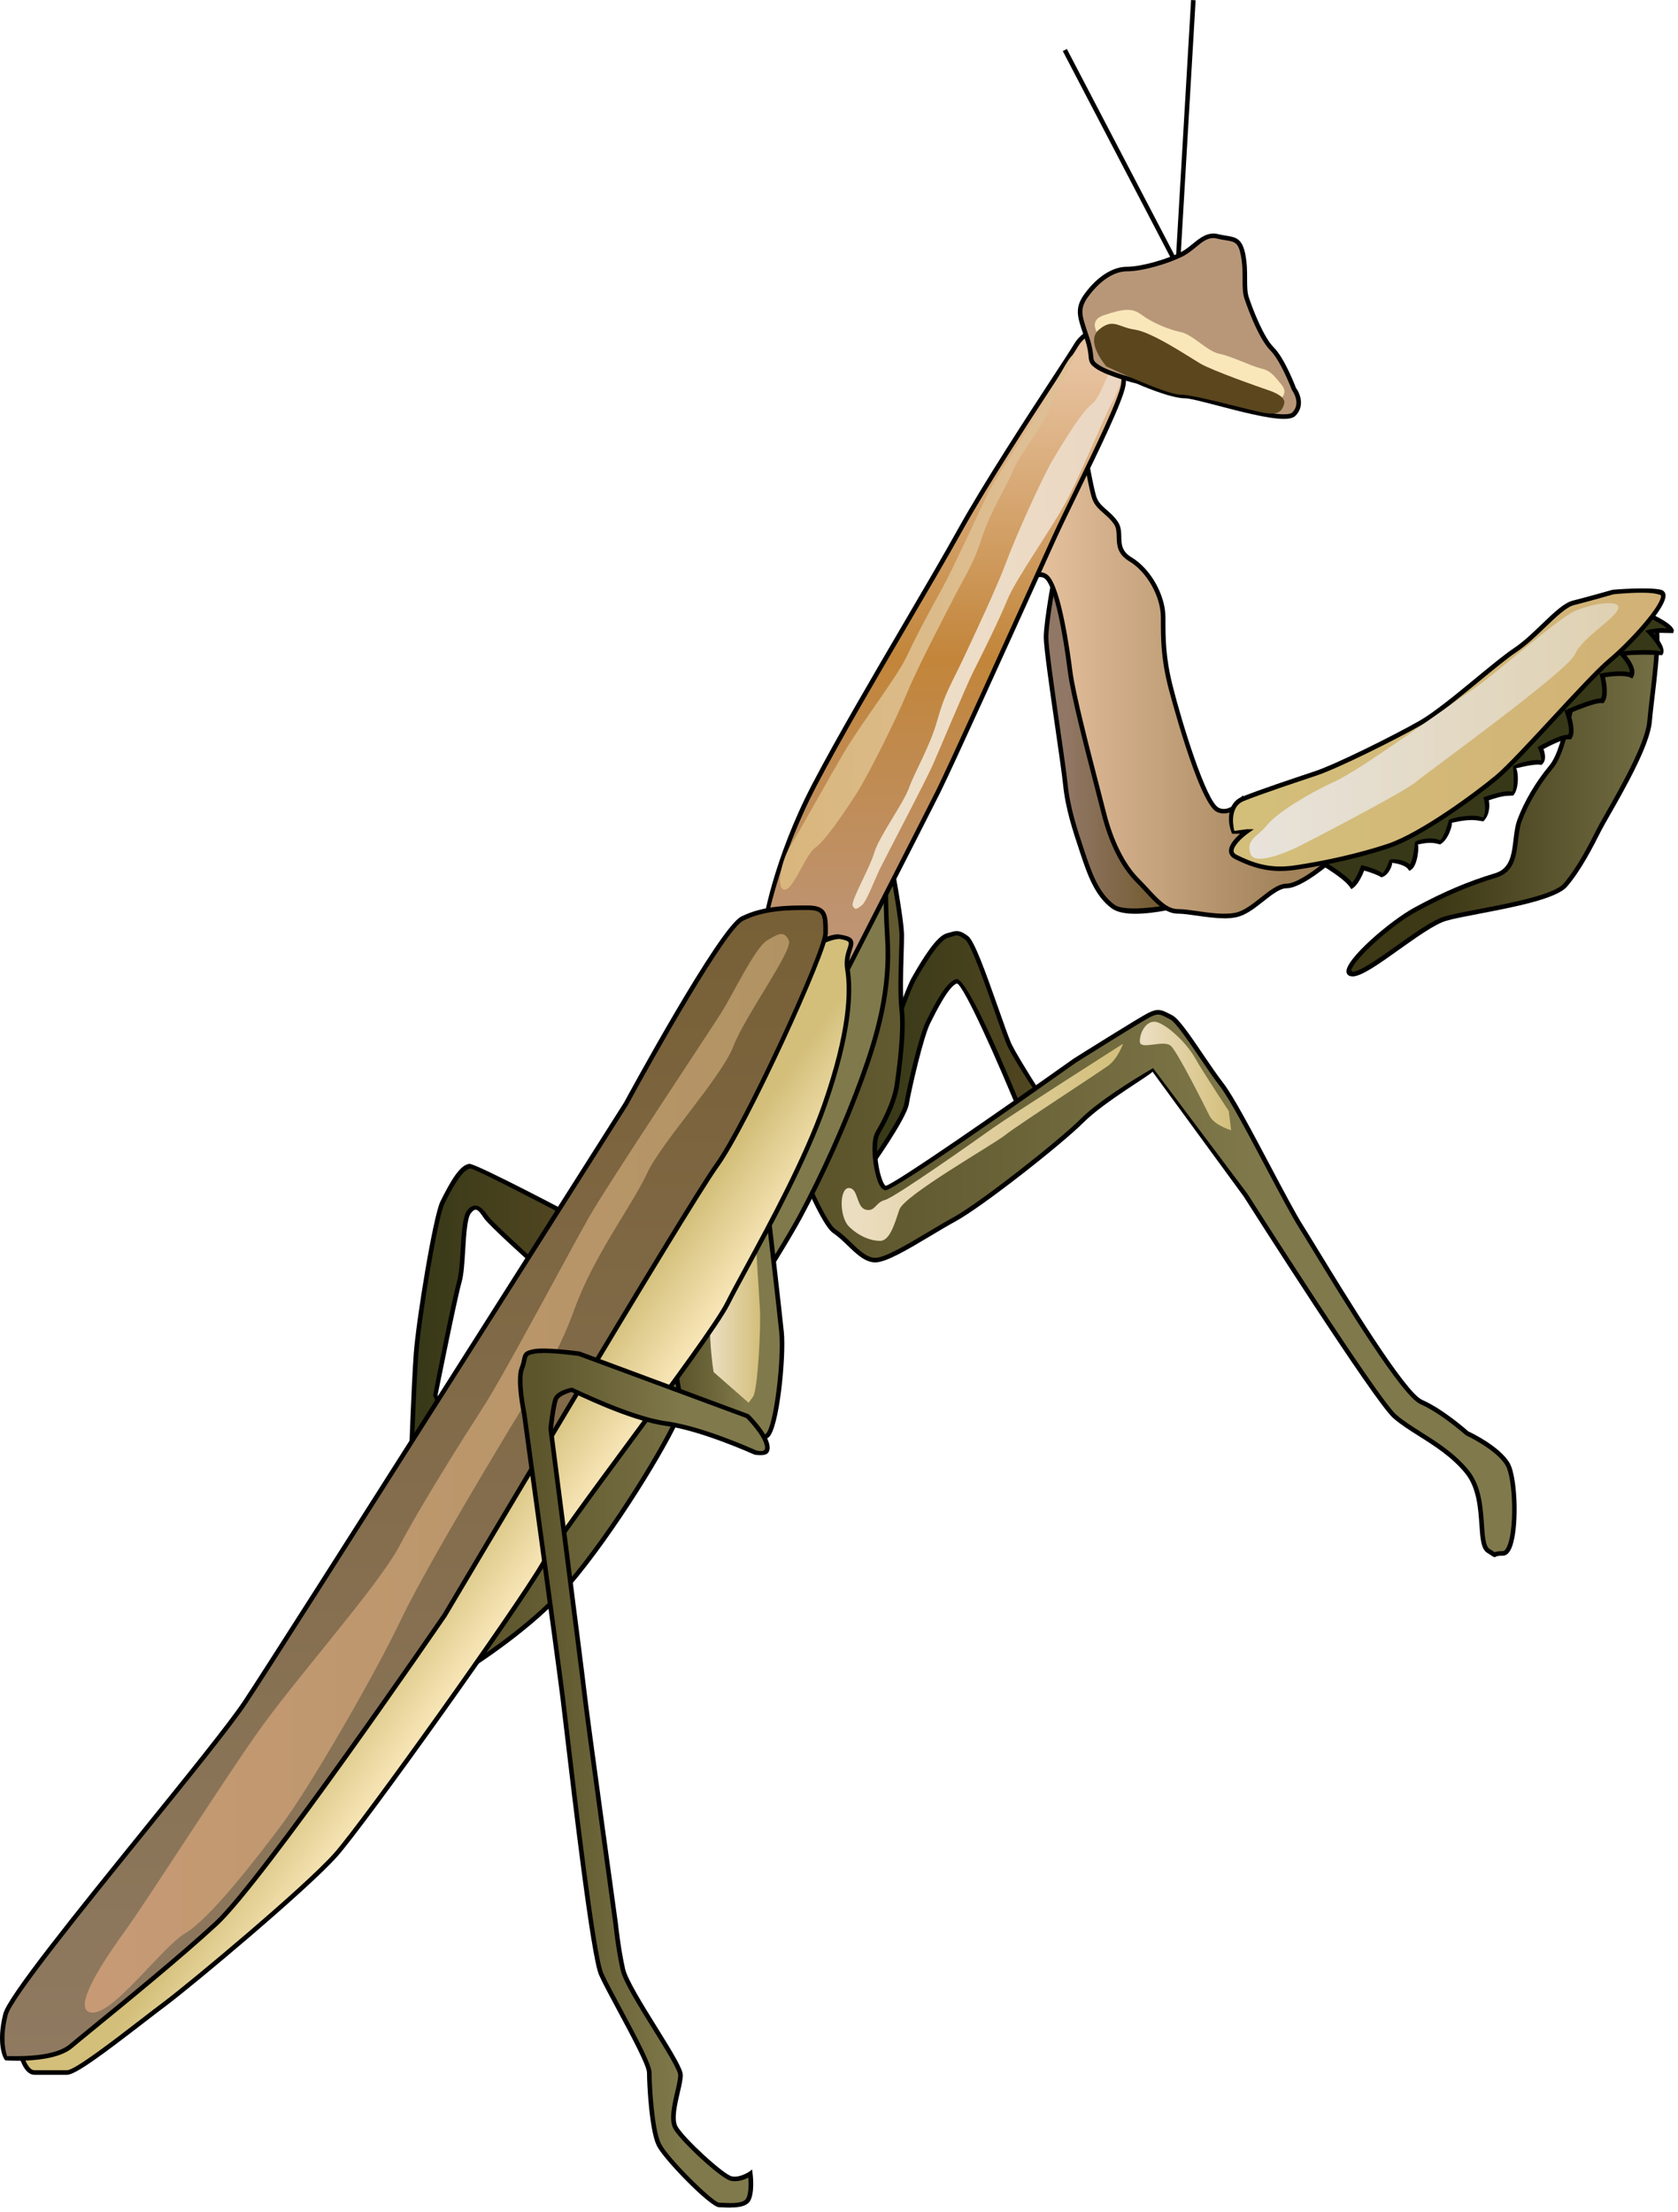
        <svg xmlns:rdf="http://www.w3.org/1999/02/22-rdf-syntax-ns#" xmlns="http://www.w3.org/2000/svg" xmlns:cc="http://creativecommons.org/ns#" xmlns:xlink="http://www.w3.org/1999/xlink" xmlns:dc="http://purl.org/dc/elements/1.1/" x="0px" y="0px" width="380" height="501" viewBox="0 0 380 501" xml:space="preserve">
            <title>Praying mantis</title>
            <desc xmlns:ian_image_library="https://ian.umces.edu/media-library/">
                <ian_image_library:title>Praying mantis</ian_image_library:title>
                <ian_image_library:descr>Illustration of praying mantis</ian_image_library:descr>
                <ian_image_library:scene>
                    <ian_image_library:contains>praying, mantis, preying, mantis, Arthropoda, Insecta, Mantodea</ian_image_library:contains>
                    <ian_image_library:when>2005-01-25</ian_image_library:when>
                </ian_image_library:scene>
            </desc>
            
 <defs></defs>
 <polygon points="267.92 63.778 240.68 11.568 241.6 11.088 268.84 63.298 267.92 63.778"/>
 <polygon points="267.04 63.518 266.01 63.458 269.73 0 270.76 .061 267.04 63.518"/>
 <linearGradient id="ian_symbols_cab8c9b335bc5e24e9c133876af7128d" y2="238.03" gradientUnits="userSpaceOnUse" x2="236.33" y1="238.03" x1="196.05">
  <stop stop-color="#363817" offset="0"/>
  <stop stop-color="#524721" offset="1"/>
 </linearGradient>
 <path d="m214.56 211.88c2.175-.537 2.175-1.081 4.353.55 2.178 1.638 8.171 21.235 9.809 24.5 1.628 3.268 7.607 12.527 7.607 12.527l-4.339 4.355s-13.077-32.124-15.255-31.581c-2.175.55-4.899 5.993-6.53 9.258-1.635 3.265-4.359 15.238-4.903 18.507-.55 3.279-8.714 14.711-8.714 14.711l-.544-13.07s8.708-26.138 10.893-29.95c2.16-3.82 5.44-9.27 7.61-9.82z" fill="url(#ian_symbols_cab8c9b335bc5e24e9c133876af7128d)"/>
 <path d="m196.13 266.24l-.606-14.579c.383-1.255 8.775-26.416 10.961-30.229 2.648-4.647 5.664-9.476 7.947-10.054l1.016-.287c1.379-.422 2.18-.27 3.774.925 1.416 1.064 3.877 7.838 6.947 16.583 1.313 3.737 2.445 6.965 3.015 8.099 1.597 3.207 7.52 12.386 7.579 12.478l-4.96 5.558-.295-.725c-5.977-14.683-13.188-30.633-14.778-31.273-1.82.494-4.686 6.23-6.063 8.987-1.608 3.213-4.317 15.126-4.855 18.36-.563 3.359-8.468 14.457-8.804 14.928l-.87 1.21zm20.61-54.38c-.258 0-.562.093-.981.222l-1.067.301c-2.159.546-6.026 7.332-7.298 9.562-2.135 3.725-10.764 29.596-10.851 29.856l.502 11.368c2.921-4.185 7.373-10.999 7.753-13.258.561-3.373 3.27-15.296 4.95-18.653 2.254-4.513 4.641-8.966 6.866-9.529 2.546-.018 11.505 21.217 15.567 31.163l3.787-3.801c-.313.269-6.083-8.673-7.704-11.93-.598-1.191-1.741-4.448-3.065-8.219-2.116-6.028-5.314-15.138-6.591-16.098-1.11-.82-1.52-.98-1.87-.98z"/>
 <linearGradient id="ian_symbols_31716cdfd174e08445d7e5a1090ee48c" y2="297.09" gradientUnits="userSpaceOnUse" x2="128.52" y1="297.09" x1="93.133">
  <stop stop-color="#363817" offset="0"/>
  <stop stop-color="#524721" offset="1"/>
 </linearGradient>
 <path d="m93.133 330.05s.537-15.792 1.083-23.42c.548-7.624 4.366-31.03 5.997-34.305 1.628-3.259 4.359-8.708 6.537-8.165 2.185.55 21.772 10.889 21.772 10.889l-7.081 11.443s-10.342-9.258-11.423-10.893c-1.083-1.631-2.178-3.275-3.825-1.094-1.621 2.174-1.078 11.986-2.171 15.792-1.094 3.812-5.439 25.591-5.439 25.591l1.63 4.358-7.087 9.8z" fill="url(#ian_symbols_31716cdfd174e08445d7e5a1090ee48c)"/>
 <path d="m92.557 331.73l.058-1.7s.537-15.806 1.084-23.439c.544-7.573 4.391-31.167 6.05-34.5 2.146-4.296 4.431-8.49 6.692-8.49 2.656.613 21.521 10.564 22.324 10.987l.491.259-7.699 12.441-.461-.413c-.424-.38-10.404-9.322-11.509-10.993-.595-.895-1.27-1.911-1.864-1.911-.395 0-.825.458-1.115.843-.825 1.107-1.056 4.933-1.259 8.308-.174 2.887-.338 5.614-.827 7.314-1.076 3.748-5.386 25.332-5.429 25.548l1.607 4.076-8.133 11.66zm14.053-67.07c-1.991 0-4.653 5.329-5.934 7.893-1.622 3.259-5.403 26.597-5.943 34.111-.437 6.096-.868 17.41-1.022 21.695l6.082-8.419-1.696-3.873c.155-1.174 4.339-22.126 5.427-25.916.457-1.591.626-4.387.789-7.091.233-3.862.453-7.51 1.465-8.868 1.741-2.304 3.446-.729 4.673 1.117.814 1.231 7.733 7.555 10.875 10.38l6.462-10.443c-5.765-3.037-19.473-10.16-21.166-10.586z"/>
 <linearGradient id="ian_symbols_f505bcb1a361102455a9f17f952283e5" y2="273.05" gradientUnits="userSpaceOnUse" x2="342.95" y1="273.05" x1="178.62">
  <stop stop-color="#5C542B" offset=".062"/>
  <stop stop-color="#80794B" offset=".657"/>
 </linearGradient>
 <path d="m337.08 351.28c2.725 1.634 0 .554 3.265.554 3.27 0 3.27-16.336 1.095-20.155-2.185-3.814-9.259-7.083-9.259-7.083s-5.453-4.899-10.353-7.074c-4.899-2.171-23.406-33.758-27.225-39.749-3.809-5.993-14.157-27.221-17.967-32.124-3.805-4.899-9.258-14.158-11.433-15.251-2.181-1.091-2.725-1.631-4.899-.541-2.181 1.094-16.879 10.342-16.879 10.342s-41.383 29.406-43.02 28.866c-1.631-.55-3.266-9.809-1.631-12.523 1.631-2.728 3.805-7.083 4.355-10.893.543-3.819 1.624-11.983 1.08-16.882-.537-4.903 0-13.067 0-16.886 0-3.806-2.725-17.967-2.725-17.967l-22.862 63.708s7.084 19.057 10.349 21.242c3.269 2.174 5.993 6.537 9.249 6.537 3.265 0 11.986-5.994 17.977-9.262 5.979-3.265 23.959-17.423 28.858-22.326 4.899-4.899 16.329-11.433 16.329-11.433l20.691 28.318s29.413 46.282 33.769 50.091c4.352 3.806 11.436 6.529 16.335 12.526 4.9 5.97 2.17 16.31 4.9 17.94z" fill="url(#ian_symbols_f505bcb1a361102455a9f17f952283e5)"/>
 <path d="m338.48 352.7l-.458-.192c-.159-.115-.486-.352-1.21-.785-1.411-.847-1.577-3.281-1.786-6.363-.255-3.764-.573-8.446-3.248-11.717-3.002-3.675-6.932-6.157-10.399-8.348-2.164-1.367-4.208-2.658-5.876-4.116-4.361-3.814-32.662-48.311-33.864-50.203l-20.652-28.263c-.024.508-10.891 6.793-15.563 11.466-5.121 5.124-23.011 19.156-28.978 22.414-1.705.931-3.633 2.083-5.593 3.254-5.223 3.123-10.156 6.071-12.632 6.071-2.301 0-4.225-1.851-6.263-3.811-1.056-1.015-2.13-2.052-3.273-2.813-3.366-2.252-10.256-20.708-10.548-21.493l23.5-65.846.358 1.86c.111.58 2.733 14.253 2.733 18.064 0 1.122-.046 2.618-.098 4.296-.125 4.055-.281 9.102.095 12.533.39 3.508.025 9.231-1.082 17.012-.634 4.386-3.306 9.214-4.425 11.085-1.075 1.787-.605 7.259.519 10.321.481 1.313.83 1.444.833 1.445 1.834-.275 26.472-17.369 42.555-28.797.625-.395 14.768-9.291 16.946-10.383 2.131-1.068 3.018-.663 4.729.217l.635.323c1.498.754 4.057 4.524 7.02 8.891 1.59 2.342 3.2 4.716 4.591 6.506 2.235 2.878 6.549 11.031 10.72 18.916 2.924 5.527 5.686 10.747 7.275 13.248.674 1.058 1.806 2.913 3.24 5.264 6.449 10.57 19.869 32.566 23.757 34.288 4.918 2.184 10.264 6.96 10.488 7.162.166.052 7.121 3.299 9.361 7.212 1.877 3.295 2.258 16.062.104 19.766-.449.773-1.004 1.166-1.647 1.166-1.19 0-1.436.151-1.445.157l-.42.19zm-77.35-110.77l21.368 28.463c.313.49 29.44 46.289 33.69 50.006 1.607 1.405 3.618 2.676 5.748 4.021 3.533 2.232 7.539 4.763 10.648 8.568 2.884 3.526 3.214 8.393 3.479 12.303.182 2.67.338 4.977 1.284 5.544.586.352.927.581 1.131.725.299-.14.823-.244 1.867-.244.309 0 .579-.354.751-.65 1.985-3.414 1.625-15.688-.107-18.729-2.077-3.628-8.955-6.838-9.024-6.869-.184-.134-5.58-4.956-10.346-7.071-4.184-1.854-17.218-23.218-24.221-34.695-1.43-2.343-2.559-4.193-3.231-5.248-1.611-2.537-4.383-7.774-7.316-13.32-3.957-7.48-8.441-15.958-10.622-18.765-1.402-1.805-3.026-4.198-4.63-6.561-2.517-3.709-5.37-7.914-6.626-8.546l-.645-.328c-1.609-.828-2.063-1.078-3.79-.212-2.134 1.07-16.688 10.225-16.835 10.318-6.783 4.82-40.859 28.949-43.241 28.953-.771-.22-1.253-.897-1.696-2.105-1.083-2.952-1.809-8.928-.434-11.212 1.086-1.817 3.68-6.5 4.286-10.7 1.096-7.693 1.458-13.329 1.078-16.751-.384-3.504-.227-8.592-.101-12.679.052-1.666.098-3.15.098-4.264 0-2.89-1.629-12.021-2.363-15.993l-22.217 61.91c1.952 4.901 7.585 18.92 10.149 20.635 1.191.793 2.315 1.87 3.417 2.929 1.882 1.811 3.66 3.521 5.543 3.521 2.188 0 7.454-3.147 12.1-5.924 1.972-1.179 3.912-2.338 5.628-3.274 5.771-3.151 23.784-17.277 28.74-22.237 4.88-4.9 15.96-11.26 16.43-11.53z"/>
 <linearGradient id="ian_symbols_ee75021225d9f4f4618bfc952154b73f" y2="179.97" gradientUnits="userSpaceOnUse" x2="375.29" y1="179.97" x1="305.44">
  <stop stop-color="#3D3815" offset=".298"/>
  <stop stop-color="#746F44" offset="1"/>
 </linearGradient>
 <path d="m306.03 220.6c-3.266-.55 7.631-10.893 14.715-14.701 7.074-3.819 12.527-5.99 17.967-7.621 5.436-1.638 3.818-8.168 5.436-12.527 1.638-4.359 4.362-8.719 7.08-11.983 2.736-3.255 3.816-10.883 5.446-16.873 1.635-5.993 14.712-19.06 17.424-17.426 2.728 1.631 0 17.426-.537 23.96-.544 6.53-9.802 21.228-11.434 24.506-1.647 3.255-4.358 8.705-7.63 12.513-3.27 3.819-21.782 5.993-27.219 7.627-5.45 1.63-17.98 13.06-21.25 12.52z" fill="url(#ian_symbols_ee75021225d9f4f4618bfc952154b73f)"/>
 <path d="m306.27 221.14l-.325-.026c-.563-.095-.931-.434-1.013-.93-.453-2.752 9.82-11.65 15.566-14.739 6.469-3.492 12.04-5.855 18.063-7.661 3.404-1.025 3.783-4.201 4.185-7.563.189-1.583.385-3.221.914-4.647 1.533-4.082 4.146-8.504 7.168-12.134 1.95-2.32 3.067-7.134 4.147-11.79.388-1.669.774-3.333 1.197-4.887 1.556-5.704 13.393-17.949 17.351-17.949l.841.215c2.228 1.332 1.498 9.028.313 18.952-.253 2.12-.482 4.038-.602 5.495-.437 5.239-6.141 15.239-9.55 21.213-.888 1.557-1.587 2.782-1.936 3.482-1.784 3.528-4.495 8.887-7.702 12.62-2.402 2.807-12.061 4.658-19.821 6.146-3.212.616-6.015 1.152-7.641 1.64-2.479.742-6.563 3.644-10.515 6.451-4.6 3.29-8.59 6.13-10.63 6.13zm67.53-81.23c-3.509 0-15.105 11.541-16.626 17.118-.42 1.542-.803 3.193-1.188 4.85-1.108 4.774-2.254 9.711-4.362 12.221-2.949 3.543-5.499 7.856-6.992 11.832-.485 1.309-.674 2.884-.855 4.407-.424 3.546-.861 7.212-4.916 8.434-5.954 1.785-11.466 4.123-17.87 7.581-6.12 3.291-14.287 10.892-14.997 13.368l.276.376c1.708 0 5.944-3.01 10.042-5.921 4.02-2.856 8.176-5.809 10.817-6.599 1.647-.495 4.487-1.042 7.743-1.666 7.201-1.38 17.063-3.271 19.229-5.803 3.125-3.638 5.801-8.927 7.398-12.087.516-1.03 1.225-2.274 2.126-3.854 3.145-5.513 8.999-15.774 9.416-20.784.121-1.466.352-3.398.606-5.532.752-6.301 2.011-16.846.182-17.94-.02 0-.03-.01-.04-.01z"/>
 <linearGradient id="ian_symbols_de0e4ffa7618285405fbc3d913589f36" y2="167.78" gradientUnits="userSpaceOnUse" x2="236.89" y1="167.78" x1="267.92">
  <stop stop-color="#6E5628" offset=".062"/>
  <stop stop-color="#917765" offset=".854"/>
 </linearGradient>
 <path d="m239.06 129.12s-2.175 11.443-2.175 15.252c0 3.806 3.809 27.762 4.363 33.215.536 5.443 2.174 10.353 3.805 15.252s3.266 9.788 7.07 12.527c3.819 2.714 15.796-.554 15.796-.554l-28.85-75.69z" fill="url(#ian_symbols_de0e4ffa7618285405fbc3d913589f36)"/>
 <path d="m257.09 206.96c-2.324.003-4.165-.395-5.261-1.174-3.953-2.844-5.636-7.898-7.263-12.786-1.623-4.877-3.288-9.878-3.829-15.365-.218-2.144-.94-7.158-1.736-12.68-1.232-8.551-2.629-18.243-2.629-20.586 0-3.813 2.095-14.879 2.184-15.349l.342-1.799 29.716 77.937-.552.15c-.25.07-6.1 1.65-10.97 1.65zm-17.85-75.93c-.608 3.378-1.832 10.528-1.832 13.336 0 2.269 1.392 11.921 2.618 20.438.799 5.54 1.523 10.572 1.742 12.724.529 5.372 2.176 10.318 3.768 15.101 1.589 4.771 3.217 9.663 6.895 12.31 2.547 1.811 12.331.125 14.802-.49l-28-73.42z"/>
 <linearGradient id="ian_symbols_96e7ca5f08b8b824a9f8d143de9bf50e" y2="153.92" gradientUnits="userSpaceOnUse" x2="301.22" y1="153.92" x1="229.72">
  <stop stop-color="#E7C29F" offset=".062"/>
  <stop stop-color="#A2835A" offset=".854"/>
 </linearGradient>
 <path d="m229.72 133.26s4.93-4.93 7.395-2.465c2.462 2.465 4.393 14.621 5.213 21.201.824 6.574 5.983 25.543 7.628 32.125 1.641 6.574 4.339 11.963 7.621 15.248 3.292 3.289 5.831 7.04 9.123 7.04 3.289 0 9.042 1.634 13.151.821 4.109-.821 8.208-6.574 11.511-6.574 3.285 0 9.862-5.753 9.862-5.753l-19.729-13.976s-2.469 4.109-5.754 2.465c-3.288-1.645-9.042-21.373-10.687-27.934-1.647-6.577-1.647-10.69-1.647-15.623 0-4.929-3.282-10.683-7.395-13.148-4.1-2.465-1.645-5.757-3.289-8.222-1.645-2.468-4.109-3.289-4.919-5.753-.838-2.468-2.465-12.331-2.465-12.331l-15.6 32.86z" fill="url(#ian_symbols_96e7ca5f08b8b824a9f8d143de9bf50e)"/>
 <path d="m277.23 207.98c-2.021 0-4.198-.31-6.193-.595-1.639-.234-3.15-.453-4.337-.453-2.799 0-5.052-2.441-7.436-5.025-.659-.715-1.339-1.452-2.055-2.166-3.345-3.349-6.1-8.85-7.757-15.49l-1.439-5.596c-2.208-8.511-5.546-21.372-6.2-26.589-1.09-8.743-2.993-18.823-5.065-20.899-1.873-1.873-6.624 2.428-6.661 2.466l-.835-.589 16.33-34.376.271 1.634c.016.098 1.63 9.849 2.443 12.249.417 1.267 1.323 2.062 2.372 2.982.814.714 1.738 1.524 2.488 2.651.717 1.074.745 2.255.771 3.397.04 1.697.077 3.299 2.354 4.667 4.286 2.569 7.646 8.54 7.646 13.592 0 4.82 0 8.982 1.632 15.497 2.167 8.646 7.623 26.2 10.416 27.596 2.589 1.296 5.059-2.237 5.077-2.268l.288-.479 20.722 14.679-.495.433c-.274.24-6.764 5.882-10.204 5.882-1.501 0-3.316 1.434-5.237 2.952-1.982 1.566-4.032 3.185-6.172 3.612-.85.18-1.77.25-2.72.25zm-41.83-78.39c.822 0 1.522.283 2.081.842 2.842 2.846 4.822 17.179 5.361 21.504.646 5.15 3.974 17.973 6.175 26.457l1.441 5.605c1.613 6.461 4.271 11.791 7.484 15.008.726.724 1.415 1.471 2.084 2.196 2.322 2.518 4.328 4.692 6.673 4.692 1.226 0 2.79.221 4.484.463 2.819.403 6.018.872 8.566.367 1.895-.378 3.845-1.919 5.73-3.409 2.067-1.633 4.02-3.175 5.881-3.175 2.328 0 6.903-3.426 9.02-5.197l-18.755-13.285c-.822 1.116-3.482 3.519-6.117 2.2-4.166-2.083-10.892-28.011-10.957-28.272-1.664-6.639-1.664-10.861-1.664-15.749 0-4.723-3.137-10.303-7.142-12.703-2.766-1.663-2.813-3.719-2.856-5.532-.024-1.04-.047-2.022-.598-2.847-.674-1.013-1.505-1.741-2.309-2.446-1.115-.978-2.168-1.902-2.672-3.433-.64-1.886-1.707-7.865-2.209-10.785l-13.894 29.246c1.19-.87 2.76-1.76 4.2-1.76z"/>
 <linearGradient id="ian_symbols_8dbd4ce0b57228b4710e0c5c7146fabe" y2="281.2" gradientUnits="userSpaceOnUse" x2="201.08" y1="281.2" x1="103.97">
  <stop stop-color="#5C542B" offset=".062"/>
  <stop stop-color="#80794B" offset=".657"/>
 </linearGradient>
 <path d="m103.97 379s12.321-7.398 21.363-16.438c9.036-9.045 22.194-29.584 27.13-39.447 4.93-9.866 23.011-36.993 28.758-47.669 5.747-10.683 10.683-22.194 13.976-31.236 3.288-9.042 6.573-19.729 5.753-32.05-.823-12.328 0-28.771 0-28.771l-14.799 37.817-82.18 157.8z" fill="url(#ian_symbols_8dbd4ce0b57228b4710e0c5c7146fabe)"/>
 <path d="m102.66 380.39l83.03-159.42 14.776-37.767 1.001.215c-.009.164-.813 16.556-.001 28.711.81 12.153-2.302 22.688-5.783 32.262-3.771 10.358-8.876 21.768-14.007 31.304-2.678 4.976-7.914 13.333-13.457 22.182-6.227 9.938-12.665 20.214-15.293 25.474-5.041 10.072-18.154 30.499-27.228 39.583-8.984 8.979-21.339 16.44-21.463 16.515l-1.58.95zm97.64-193.93l-13.672 34.935-81.324 156.16c3.627-2.318 12.677-8.377 19.657-15.354 9-9.011 22.023-29.303 27.033-39.313 2.65-5.305 9.103-15.602 15.342-25.561 5.534-8.833 10.761-17.177 13.423-22.122 5.107-9.495 10.19-20.855 13.945-31.168 3.442-9.467 6.52-19.877 5.723-31.838-.59-9.04-.31-20.37-.12-25.75z"/>
 <linearGradient id="ian_symbols_407a76f6690a984431d164c950ddf8d0" y2="219.56" gradientUnits="userSpaceOnUse" x2="213.74" y1="74.083" x1="213.74">
  <stop stop-color="#E7C29F" offset=".062"/>
  <stop stop-color="#C2853A" offset=".517"/>
  <stop stop-color="#BD967B" offset="1"/>
 </linearGradient>
 <path d="m173.01 209.7s2.465-14.795 11.497-32.06c9.042-17.257 24.662-42.732 32.881-57.532 8.225-14.786 23.841-37.796 26.306-41.912 2.465-4.11 7.388-4.11 7.388-4.11s4.109 8.226 3.289 13.155c-.824 4.919-11.507 25.473-15.616 34.511-4.109 9.045-23.011 50.958-26.296 57.532-3.289 6.578-20.54 40.282-20.54 40.282l-18.91-9.86z" fill="url(#ian_symbols_407a76f6690a984431d164c950ddf8d0)"/>
 <path d="m192.14 220.26l-19.372-10.108c-.246-.694 2.311-15.621 11.277-32.76 5.484-10.466 13.505-24.156 20.581-36.235 4.681-7.99 9.068-15.478 12.306-21.309 5.901-10.608 15.68-25.563 21.521-34.499 2.342-3.582 4.096-6.264 4.794-7.429 2.586-4.312 7.619-4.362 7.832-4.362.635.629 4.64 8.721 3.801 13.759-.589 3.513-5.913 14.45-10.612 24.101-1.978 4.062-3.808 7.822-5.044 10.54l-3.499 7.726c-7.028 15.527-20.109 44.429-22.805 49.823-3.289 6.578-20.542 40.286-20.542 40.286l-.24.46zm58.5-145.9c-.129.258-4.354.516-6.502 4.097-.701 1.17-2.463 3.865-4.815 7.463-5.834 8.924-15.6 23.86-21.482 34.435-3.241 5.836-7.633 13.332-12.317 21.329-7.071 12.068-15.085 25.747-20.558 36.191-8.885 16.984-11.42 31.758-11.444 31.905l18.169 9.087c2.069-4.043 17.24-33.695 20.304-39.82 2.687-5.376 15.763-34.266 22.787-49.787l3.5-7.728c1.239-2.725 3.073-6.493 5.057-10.565 4.436-9.112 9.957-20.453 10.521-23.817.75-4.505-2.89-12.102-3.22-12.78z"/>
 <linearGradient id="ian_symbols_8c61df8d9663f344e9b18e7eae1d425f" y2="299.83" gradientUnits="userSpaceOnUse" x2="177.1" y1="299.83" x1="152.79">
  <stop stop-color="#5C542B" offset=".062"/>
  <stop stop-color="#80794B" offset=".657"/>
 </linearGradient>
 <path d="m173.72 272.88s2.725 23.416 3.266 28.855c.554 5.443-1.098 21.785-3.266 23.416-2.175 1.638-2.175 1.638-2.175 1.638l-16.889-8.168s-1.091-3.265-1.628-8.718c-.543-5.443 0-11.433 0-11.433l20.7-25.6z" fill="url(#ian_symbols_8c61df8d9663f344e9b18e7eae1d425f)"/>
 <path d="m171.61 327.39l-17.174-8.306c-.312-.438-1.381-3.686-1.918-9.134-.542-5.429-.006-11.471 0-11.53l21.581-26.83.143 1.226s2.726 23.423 3.266 28.865c.553 5.432-1.035 22.049-3.47 23.882l-2.43 1.83zm-18.17-28.6c.084 0-.415 5.828.107 11.062.524 5.322 1.593 8.573 1.604 8.605l16.335 7.729 1.925-1.449c1.814-1.365 3.665-17.007 3.061-22.949-.466-4.689-2.555-22.737-3.122-27.623l-19.9 24.62z"/>
 <linearGradient id="ian_symbols_d54a2857a5a2ed8469215ea5ef93b9e3" y2="294.8" gradientUnits="userSpaceOnUse" x2="172.14" y1="294.8" x1="160.74">
  <stop stop-color="#EBDDBF" offset=".062"/>
  <stop stop-color="#D3BF7A" offset="1"/>
 </linearGradient>
 <path d="m170.55 271.9s1.276 19.891 1.54 24.524c.257 4.619-.523 18.493-1.54 19.888-1.016 1.395-1.016 1.395-1.016 1.395l-7.918-6.942s-.514-2.782-.767-7.408c-.25-4.619 0-9.714 0-9.714l9.71-21.74z" fill="url(#ian_symbols_d54a2857a5a2ed8469215ea5ef93b9e3)"/>
 <linearGradient id="ian_symbols_bac723d3685c2ad4e1afa6befc085e90" y2="356.75" gradientUnits="userSpaceOnUse" x2="122.14" y1="334.92" x1="90.96">
  <stop stop-color="#D3BF7A" offset=".489"/>
  <stop stop-color="#F9E7B9" offset="1"/>
 </linearGradient>
 <path d="m191.92 219.56c.811 4.92.554 14.212-5.183 30.652-5.754 16.437-17.835 36.729-21.947 44.955-4.109 8.219-36.169 49.308-41.923 59.17-5.74 9.866-40.268 58.356-46.842 65.751-6.567 7.397-32.056 28.764-38.624 33.708-6.578 4.919-19.729 15.603-22.197 15.603h-7.395c-3.289 0-4.113-9.85-4.113-9.85l166.03-235.07s15.62-13.138 20.54-12.321c4.93.83.81 2.47 1.65 7.41z" fill="url(#ian_symbols_bac723d3685c2ad4e1afa6befc085e90)"/>
 <path d="m15.2 469.92h-7.394c-3.66 0-4.542-9.269-4.63-10.325l166.12-235.41c.695-.607 14.988-12.577 20.489-12.577 2.115.303 2.897.652 3.26 1.25.4.662.15 1.424-.139 2.306-.355 1.082-.797 2.428-.479 4.314.816 4.958.576 14.342-5.205 30.909-4.326 12.359-12.323 27.085-17.615 36.829-1.802 3.318-3.329 6.13-4.357 8.187-2.202 4.403-12.324 18.115-22.112 31.376-8.815 11.941-17.142 23.222-19.826 27.823-5.762 9.902-40.391 58.51-46.903 65.834-6.698 7.545-32.455 29.076-38.699 33.777-1.454 1.087-3.227 2.455-5.135 3.926-8.933 6.89-15.415 11.77-17.363 11.77zm174.95-257.25c-5.529 0-19.955 12.084-20.101 12.207l-165.93 234.97c.397 3.282 1.643 9.031 3.689 9.031h7.391c1.746 0 10.77-6.959 16.741-11.564 1.913-1.475 3.69-2.846 5.146-3.935 6.224-4.685 31.885-26.133 38.546-33.637 6.494-7.304 41.033-55.787 46.782-65.667 2.713-4.65 11.056-15.952 19.888-27.917 9.762-13.225 19.857-26.9 22.019-31.224 1.032-2.064 2.564-4.887 4.374-8.218 5.275-9.715 13.249-24.396 17.548-36.676 5.708-16.36 5.957-25.56 5.16-30.396-.36-2.137.146-3.681.516-4.808.219-.666.392-1.192.237-1.445-.174-.288-.842-.531-1.983-.721-.02.01-.03.01-.04.01z"/>
 <linearGradient id="ian_symbols_6069ee576f370124498c7922349707dc" y2="466.21" gradientUnits="userSpaceOnUse" x2="93.736" y1="205.59" x1="93.736">
  <stop stop-color="#775F36" offset="0"/>
  <stop stop-color="#8F7A61" offset="1"/>
 </linearGradient>
 <path d="m1.238 456.25c1.635-6.564 46.025-58.34 54.244-70.674 8.219-12.328 86.29-135.61 86.29-135.61s21.374-39.448 26.306-41.913c4.93-2.465 10.673-2.465 14.786-2.465 4.103 0 4.103 1.641 4.103 5.757 0 4.109-18.068 43.55-24.643 52.596-6.581 9.042-61.641 101.91-61.641 101.91s-41.092 59.997-51.775 69.864c-10.69 9.862-28.774 24.26-32.884 27.744-4.109 3.481-14.786 2.671-14.786 2.671s-1.654-3.3-.007-9.89z" fill="url(#ian_symbols_6069ee576f370124498c7922349707dc)"/>
 <path d="m3.918 466.73c-1.626 0-2.719-.084-2.719-.084-.495-.426-2.139-3.822-.464-10.519.994-3.993 16.523-23.202 31.54-41.779 9.993-12.361 19.431-24.037 22.775-29.056 8.121-12.183 85.502-134.37 86.283-135.6.858-1.586 21.492-39.59 26.513-42.099 5.039-2.52 10.806-2.52 15.018-2.52 4.621 0 4.621 2.229 4.621 6.275 0 4.091-18.117 43.787-24.741 52.901-6.491 8.919-61.064 100.94-61.615 101.87-1.698 2.48-41.266 60.187-51.87 69.98-8.019 7.397-20.219 17.366-27.509 23.322-2.452 2.003-4.361 3.563-5.392 4.437-2.943 2.5-9.052 2.88-12.431 2.88zm178.94-260.62c-4.108 0-9.734 0-14.554 2.41-3.928 1.962-20.16 30.764-26.083 41.696-.799 1.263-78.187 123.46-86.314 135.65-3.371 5.059-12.824 16.752-22.832 29.133-14.25 17.628-30.401 37.607-31.34 41.378-1.384 5.534-.372 8.681-.101 9.374.17-.106 1.073-.06 2.277-.06 3.237 0 9.07-.342 11.771-2.63 1.033-.876 2.948-2.44 5.406-4.449 7.281-5.948 19.467-15.905 27.462-23.281 10.518-9.714 51.289-69.176 51.699-69.775.532-.9 55.13-92.96 61.65-101.92 6.57-9.04 24.542-48.272 24.542-52.291 0-4.13 0-5.24-3.59-5.24z"/>
 <path d="m297.12 194.08s7.29 3.971 9.038 6.574c1.354-.962 2.459-4.109 2.459-4.109s3.083.77 4.108 1.645c1.526-.324 2.465-3.289 2.465-3.289s3.076.226 4.109 1.644c1.334-.868 1.645-5.757 1.645-5.757s3.322-.938 4.93 0c1.864-.938 2.755-4.93 2.755-4.93s5.126-1.32 6.932-.206c1.831-1.837 1.004-4.727 1.004-4.727s4.271-1.651 5.743-1.101c1.448-1.644.834-6.297.834-6.297s4.454-1.168 5.754-.82c1.069-.901 0-3.289 0-3.289s5.081-2.887 6.577-2.465c1.047-1.344-.548-5.743-.548-5.743s6.514-2.877 7.932-2.468c1.139-1.516 0-5.753 0-5.753s4.414-1.04 6.581 0c.929-1.773-2.175-4.944-2.175-4.944s5.839-.834 8.749 0c1.097-1.198-2.465-4.923-2.465-4.923s2.83-.831 4.927 0c.826-1.371-7.401-4.93-7.401-4.93l-73.95 55.91z" fill="#363817"/>
 <path d="m306.02 201.39l-.297-.442c-1.658-2.468-8.785-6.369-8.856-6.408l-.706-.385 74.593-56.373c1.713.454 7.697 3.116 8.238 4.807l.072.225-.152.58c-2.187-.012-3.362-.139-4.385.043 1.166 1.339 2.958 3.765 1.862 4.961-2.79-.175-6.21-.16-8.086.045.938 1.137 2.386 3.267 1.589 4.789l-.232.444-.451-.217c-1.261-.604-4.458-.31-5.726-.068.286 1.265.819 4.286-.217 5.666l-.155.208-.605-.04c-1.353 0-5.127 1.498-6.938 2.274.436 1.32 1.319 4.48.309 5.777l-.155.2-.606-.042c-1.244 0-4.15 1.445-5.575 2.222.295.834.733 2.569-.314 3.453l-.145.122-.838-.065c-1.645 0-4.941.859-4.975.868.447-.069.983 4.369-.576 6.139l-1.171.063c-1.329 0-3.464.707-4.358 1.025.169.963.337 3.181-1.238 4.762-.913-.093-1.481-.294-2.632-.294-2.04 0-4.514.63-4.538.637.28.043-.627 3.871-2.651 4.891-.889-.245-1.471-.362-2.226-.362-1.368 0-2.782.394-2.797.397.322.394-.025 4.731-1.502 5.692l-.412.269-.29-.397c-.725-.994-2.896-1.367-3.705-1.431.365.085-.606 2.908-2.342 3.277-1.034-.654-2.871-1.244-3.897-1.53-.373.942-1.319 3.087-2.478 3.911l-.42.30zm-7.96-7.37c1.762 1.002 6.341 3.721 8.167 5.882.861-.931 1.641-2.794 1.896-3.522l.156-.446.458.115c.328.082 3.232.826 4.32 1.752.561-.326 1.414-2.356 1.634-3.05.6-.315 3.239-.144 4.611 1.05.608-.938 1.013-3.37 1.119-5.039.713-.785 4.262-1.26 5.709-.415.852-.693 1.753-3.551 1.987-4.595.735-.634 6.044-1.562 7.71-.534.957-1.527.24-4.117.232-4.143l-.13-.456.441-.171c.159-.061 4.568-1.679 6.112-1.102.487-1.059.3-4.514.138-5.744.523-.606 3.842-1.471 5.62-1.471l.782.082c.111-.384-.312-1.912-.607-2.576l-.191-.43.408-.233c.464-.263 4.587-2.575 6.48-2.575.544-.528-.061-3.29-.682-5.006l-.165-.455.443-.196c.235-.104 5.801-2.553 7.795-2.553.65-.71.26-3.517-.154-5.061l-.14-.517.521-.123c.12-.028 4.349-.801 6.355-.183.066-1.258-1.549-3.227-2.201-3.894l-.716-.731 1.013-.145s6.529-.683 8.966.015c-.086-.333-1.46-2.473-2.983-4.066l-.589-.616.817-.24c.071-.021 2.421-.582 4.154-.288-1.039-.896-3.704-2.377-6.688-3.668l-72.81 55.35z"/>
 <linearGradient id="ian_symbols_28b0abbb427bddb43d9995120f1d874e" y2="856.56" gradientUnits="userSpaceOnUse" x2="139.11" gradientTransform="matrix(-1 .023 -.023 -1 350.22 997.7)" y1="856.56" x1="75.074">
  <stop stop-color="#EBD7C3" offset="0"/>
  <stop stop-color="#EEE0C9" offset="1"/>
 </linearGradient>
 <path d="m220.63 151.69c-1.948 3.849-7.742 17.865-9.465 21.718-1.731 3.85-10.845 21.201-11.909 23.402-1.094 2.208-3.008 7.436-4.122 8.266-1.114.844-1.547 1.124-2.029.044-.477-1.081 3.88-8.522 4.913-12.095 1.066-3.559 6.547-11.028 7.837-14.586 1.266-3.572 4.761-9.37 6.436-15.394 1.664-6.027 3.211-8.242 5.794-13.75 2.586-5.493 7.779-16.5 9.899-22.278 2.141-5.753 7.948-18.679 10.565-23.105 2.62-4.414 6.54-10.751 8.775-12.439 2.226-1.686 4.14-9.856 6.176-9.63 2.043.213.027 6.395-1.716 9.438-1.738 3.028-7.036 16.308-10.518 22.649-3.475 6.338-11.152 17.133-13.091 21.806-1.91 4.67-5.59 12.1-7.54 15.96z" fill="url(#ian_symbols_28b0abbb427bddb43d9995120f1d874e)"/>
 <path d="m255.19 60.936c3.285 0 9.046-1.645 12.331-3.289 3.289-1.647 4.934-4.937 8.222-4.112 3.285.82 4.93 0 5.754 4.112.82 4.109 0 7.398.82 9.863.82 2.464 3.289 9.042 5.743 11.507 2.479 2.465 4.943 9.045 4.943 9.045s2.469 3.285 0 5.74c-2.465 2.465-21.37-4.109-24.658-4.109-3.289 0-10.69-3.276-10.69-3.276s-6.574-1.645-9.039-3.292c-2.458-1.645-.81-1.645-2.458-6.574-1.65-4.933-2.465-6.578 0-9.863 2.47-3.288 5.76-5.752 9.05-5.752z" fill="#B89779"/>
 <path d="m290.73 94.874c-3.478 0-9.793-1.65-14.867-2.976-3.463-.905-6.454-1.686-7.521-1.686-3.36 0-10.594-3.185-10.9-3.32-.188-.039-6.605-1.656-9.117-3.334-1.574-1.053-1.687-1.611-1.807-2.883-.079-.826-.187-1.958-.854-3.958l-.32-.948c-1.419-4.193-2.066-6.107.397-9.391 2.831-3.788 6.274-5.96 9.446-5.96 3.322 0 9.043-1.705 12.1-3.234 1.111-.557 2.032-1.315 2.922-2.048 1.698-1.398 3.416-2.665 5.657-2.104.687.171 1.3.269 1.847.356 2.073.332 3.571.571 4.29 4.157.42 2.105.42 3.988.42 5.649 0 1.609 0 2.999.384 4.151 1.053 3.16 3.42 9.097 5.619 11.305 2.527 2.514 4.959 8.957 5.061 9.229.877 1.132 2.086 4.097-.119 6.29-.47.475-1.34.705-2.64.705zm-16-40.952c-1.411 0-2.544.933-3.856 2.013-.891.734-1.9 1.565-3.117 2.175-3.226 1.615-9.044 3.344-12.563 3.344-2.842 0-5.982 2.021-8.616 5.545-2.137 2.847-1.659 4.255-.245 8.436l.321.952c.706 2.113.825 3.362.903 4.189.103 1.074.123 1.297 1.352 2.119 2.361 1.578 8.812 3.203 8.876 3.22.157.061 7.423 3.26 10.564 3.26 1.2 0 4.104.759 7.782 1.72 5.017 1.311 11.261 2.942 14.605 2.942 1.308 0 1.754-.251 1.903-.401 2.115-2.104.041-4.943-.048-5.063-.095-.193-2.524-6.632-4.894-8.988-2.876-2.888-5.572-10.816-5.87-11.711-.437-1.313-.437-2.78-.437-4.479 0-1.613 0-3.442-.4-5.446-.577-2.879-1.414-3.013-3.436-3.336-.574-.091-1.216-.195-1.936-.374-.28-.079-.57-.117-.86-.117z"/>
 <linearGradient id="ian_symbols_23bd93fc7ce3e8b4a10d9ad669b7c553" y2="165.24" gradientUnits="userSpaceOnUse" x2="376.66" y1="165.24" x1="278.7">
  <stop stop-color="#D3BF7A" offset="0"/>
  <stop stop-color="#D2B176" offset="1"/>
 </linearGradient>
 <path d="m279.85 194.08c-3.288-1.644 2.465-5.757 2.465-5.757h-3.289s-1.641-5.753 2.469-7.398 11.507-4.109 16.44-5.753c4.923-1.645 18.074-8.219 23.828-11.497 5.757-3.296 16.44-13.152 21.373-16.443 4.93-3.286 9.866-9.863 13.151-10.684 3.282-.823 9.029-2.464 9.029-2.464s7.401-.824 10.689 0c3.288.821-6.567 11.497-11.511 15.606-4.926 4.11-20.546 22.194-25.469 26.304-4.934 4.112-17.264 13.151-24.662 15.623-7.404 2.465-15.609 4.109-21.363 4.93-5.76.82-9.87-.82-13.16-2.47z" fill="url(#ian_symbols_23bd93fc7ce3e8b4a10d9ad669b7c553)"/>
 <path d="m289.99 197.28c-4.318 0-7.667-1.385-10.373-2.739-1-.5-1.257-1.2-1.296-1.698-.111-1.413 1.386-3.01 2.516-4.004h-1.813c-1.11-2.522-1.318-6.96 2.276-8.398 4.103-1.642 11.5-4.108 16.395-5.74 4.919-1.643 17.902-8.114 23.81-11.48 3.287-1.882 8.332-6.038 12.783-9.704 3.319-2.734 6.455-5.317 8.559-6.721 2.134-1.422 4.256-3.459 6.307-5.429 2.702-2.594 5.035-4.834 7.007-5.327 3.275-.822 9.011-2.46 9.013-2.46.135-.027 8.23-.688 10.958-.004.537.134.896.484 1.011.987.669 2.93-8.329 12.207-12.315 15.521-2.438 2.034-7.654 7.669-12.699 13.118-5.056 5.462-10.284 11.11-12.77 13.185-4.847 4.041-17.294 13.199-24.829 15.717-8.975 2.987-17.994 4.458-21.455 4.951-1.09.14-2.11.21-3.09.21zm-7.67-9.47h1.615l-1.313.94c-1.31.937-3.352 2.857-3.26 4.02.01.126.04.509.726.852 3.348 1.676 7.27 3.214 12.846 2.416 7.15-1.02 15.103-2.854 21.272-4.909 7.396-2.471 19.696-11.529 24.494-15.529 2.434-2.032 7.639-7.655 12.673-13.093 5.066-5.473 10.306-11.133 12.796-13.211 4.838-4.021 12.433-12.458 11.968-14.493-1.18-.444-2.562-.562-4.357-.562-3.108 0-6.336.355-6.399.362.003.007-5.696 1.633-8.961 2.453-1.704.426-4.053 2.681-6.54 5.068-2.084 2.001-4.239 4.071-6.45 5.544-2.06 1.375-5.176 3.941-8.474 6.658-4.483 3.692-9.564 7.877-12.93 9.804-5.942 3.386-19.022 9.902-23.921 11.539-4.957 1.652-12.337 4.112-16.411 5.743-3.634 1.454-2.179 6.721-2.163 6.774l2.77-.37z"/>
 <path d="m249.96 71.403c4.899-1.635 6.533-1.635 8.719 0 2.174 1.634 5.993 3.265 8.704 3.808 2.729.55 5.997 4.359 8.722 4.91 2.708.54 7.07 2.718 9.244 3.268 2.185.538 2.729 1.081 4.91 3.806 2.174 2.725-2.182 4.359-2.182 4.359l-37.577-13.617c.01-.001-5.43-4.9-.53-6.534z" fill="#F9E7B9"/>
 <path d="m248.86 74.667c3.262-2.711 4.355-.537 8.165 0 3.818.543 11.982 5.993 14.707 7.627 2.719 1.631 13.607 5.44 15.242 5.993 1.635.541 4.362 1.631 3.815 3.265-.54 1.631-1.273 2.499-4.528 1.949-3.268-.544-15.674-4.116-18.941-4.116-3.266 0-16.748-6.375-16.748-6.375s-4.96-5.617-1.7-8.343z" fill="#5B461D"/>
 <linearGradient id="ian_symbols_f248f52236beeea4a553b94b8ae60e97" y2="258.72" gradientUnits="userSpaceOnUse" x2="254.31" y1="258.72" x1="190.6">
  <stop stop-color="#EBDDBF" offset=".062"/>
  <stop stop-color="#D3BF7A" offset="1"/>
 </linearGradient>
 <path d="m192.24 269.07c-2.185 0-2.185 6.534 0 8.708 2.175 2.175 4.899 3.265 7.074 3.265 2.171 0 3.265-3.805 4.358-7.07 1.081-3.269 21.232-14.711 23.957-16.886 2.722-2.188 21.234-14.158 23.416-15.789 2.174-1.638 3.269-4.903 3.269-4.903s-25.591 16.335-29.409 19.061c-3.813 2.725-22.326 15.792-24.5 16.329-2.185.544-2.185 2.725-4.359 2.188-2.18-.56-1.63-4.9-3.81-4.9z" fill="url(#ian_symbols_f248f52236beeea4a553b94b8ae60e97)"/>
 <linearGradient id="ian_symbols_dd859635a7ae5584b9f4f32ef58f02a8" y2="243.71" gradientUnits="userSpaceOnUse" x2="278.81" y1="243.71" x1="258.12">
  <stop stop-color="#EBDDBF" offset=".062"/>
  <stop stop-color="#D3BF7A" offset="1"/>
 </linearGradient>
 <path d="m261.93 231.49c2.185.544 6.543 4.356 8.718 8.165 2.185 3.805 7.624 11.983 7.624 11.983l.537 4.349s-3.802-1.094-4.896-3.262c-1.08-2.174-7.074-14.161-8.708-15.795s-7.08 1.094-7.08-1.084c0-2.19 1.63-4.91 3.81-4.37z" fill="url(#ian_symbols_dd859635a7ae5584b9f4f32ef58f02a8)"/>
 <linearGradient id="ian_symbols_f19d8e495db9339401e1686dca0900da" y2="165.56" gradientUnits="userSpaceOnUse" x2="366.5" y1="165.56" x1="282.92">
  <stop stop-color="#E8E3DB" offset="0"/>
  <stop stop-color="#DFD1B2" offset="1"/>
 </linearGradient>
 <path d="m286.98 186.84c2.185-2.725 9.259-7.087 15.252-9.813 5.989-2.714 26.141-17.422 31.044-20.69 4.896-3.258 19.597-16.333 23.401-17.967 3.806-1.634 10.353-2.715 9.796-.54-.537 2.174-8.161 6.533-9.796 10.339-1.63 3.822-32.671 26.145-35.929 28.858-3.279 2.726-26.685 14.708-26.685 14.708s-9.799 4.899-10.893 1.638c-1.09-3.27 1.63-3.82 3.81-6.54z" fill="url(#ian_symbols_f19d8e495db9339401e1686dca0900da)"/>
 <linearGradient id="ian_symbols_ca9403e9c896d06495d63e67d3eb38c0" y2="333.69" gradientUnits="userSpaceOnUse" x2="178.7" y1="333.69" x1="19.197">
  <stop stop-color="#C79A75" offset="0"/>
  <stop stop-color="#B19363" offset="1"/>
 </linearGradient>
 <path d="m109.48 318.62c4.899-7.627 19.597-35.389 23.95-43.017 4.355-7.624 27.224-41.933 29.946-46.292 2.725-4.349 7.628-14.701 10.353-16.332s3.819-2.174 4.899 0c1.091 2.174-9.799 16.882-12.527 23.957-2.725 7.087-16.332 21.785-19.597 28.869-3.269 7.074-11.977 18.506-16.332 30.49-4.359 11.973-8.165 16.336-14.712 27.225-6.52 10.89-19.597 32.661-25.04 44.107-5.456 11.433-20.147 37.021-26.684 45.741-6.531 8.708-16.33 21.229-21.782 24.497-5.444 3.268-16.33 18.517-21.229 17.966-4.912-.536 3.255-12.526 7.614-18.517 4.356-5.979 20.698-31.58 29.403-44.094 8.711-12.526 27.768-33.772 32.677-43.021 4.895-9.27 14.151-23.97 19.061-31.59z" fill="url(#ian_symbols_ca9403e9c896d06495d63e67d3eb38c0)"/>
 <linearGradient id="ian_symbols_e78c24e236cc1924b562d84d113ab4d6" y2="139.94" gradientUnits="userSpaceOnUse" x2="236.79" gradientTransform="matrix(1 .015 -.015 1 7.607 -2.124)" y1="139.94" x1="172.1">
  <stop stop-color="#D9B67C" offset="0"/>
  <stop stop-color="#DFC098" offset="1"/>
 </linearGradient>
 <path d="m213.58 132.85c2.087-3.778 8.418-17.558 10.274-21.343 1.874-3.775 11.768-18.487 12.926-20.654 1.178-2.147 5.896-11.45 6.341-10.342.429 1.087-4.197 8.371-5.393 11.886-1.185 3.524-6.948 10.781-8.367 14.299-1.407 3.515-5.115 9.167-7.02 15.13-1.894 5.96-3.535 8.114-6.311 13.52-2.796 5.389-8.4 16.194-10.747 21.873-2.347 5.687-8.657 18.375-11.434 22.69-2.788 4.305-6.952 10.501-9.244 12.104-2.279 1.597-4.984 9.778-7.007 9.475-2.042-.304-.503-6.871 1.368-9.833 1.854-2.964 8.839-15.65 12.55-21.859 3.708-6.196 11.784-16.687 13.901-21.286 2.1-4.58 6.06-11.87 8.16-15.65z" fill="url(#ian_symbols_e78c24e236cc1924b562d84d113ab4d6)"/>
 <linearGradient id="ian_symbols_9d65c7d49ab95544f5ec9be190a242d2" y2="402.71" gradientUnits="userSpaceOnUse" x2="173.78" y1="402.71" x1="117.81">
  <stop stop-color="#5C542B" offset=".062"/>
  <stop stop-color="#80794B" offset=".657"/>
 </linearGradient>
 <path d="m169.36 320.79s3.815 3.806 4.359 6.529c.537 2.729-2.725 1.635-2.725 1.635s-11.977-5.439-20.141-6.533c-8.165-1.091-21.242-7.628-21.242-7.628s-3.269.558-3.809 2.188c-.543 1.634-1.094 6.533-1.094 6.533s7.083 55 7.627 59.899c.537 4.89 7.081 52.266 7.081 52.266s.547 5.448 1.627 10.345c1.094 4.902 13.063 21.235 13.063 23.963 0 2.725-2.711 9.256-1.081 11.983 1.628 2.712 10.339 10.883 12.523 11.433 2.175.544 4.362-1.094 4.362-1.094s.537 4.362-.554 5.993c-1.083 1.634-4.899 1.091-6.536 1.091-1.631 0-11.97-10.35-13.601-13.617-1.638-3.266-2.188-13.614-2.188-16.332 0-2.726-8.708-17.424-10.893-22.325-2.174-4.899-7.624-53.903-8.711-62.625-1.087-8.708-8.711-64.248-8.711-64.248s-1.624-7.62-.54-10.349c1.08-2.725 0-3.269 2.725-3.809 2.711-.541 10.339.54 10.339.54l21.785 8.164 16.32 6z" fill="url(#ian_symbols_9d65c7d49ab95544f5ec9be190a242d2)"/>
 <path d="m165.52 500c-.587 0-1.162-.027-1.672-.052l-1.021-.035c-1.984 0-12.505-10.777-14.065-13.904-1.706-3.4-2.243-13.897-2.243-16.563 0-1.623-3.714-8.535-6.698-14.089-1.754-3.265-3.368-6.271-4.15-8.025-1.85-4.168-5.936-38.906-7.899-55.6l-.854-7.172c-1.087-8.707-8.71-64.242-8.71-64.242-.061-.279-1.638-7.77-.508-10.61.322-.812.442-1.421.535-1.891.264-1.331.538-1.832 2.571-2.235 2.734-.545 10.259.499 10.512.535l38.223 14.188c.349.28 4.121 4.069 4.689 6.916.154.784.05 1.402-.309 1.839-.701.853-3.031.408-3.09.389-.169-.073-12.052-5.44-20.045-6.512-8.156-1.09-20.867-7.409-21.404-7.678-.45.18-2.725.802-3.084 1.888-.521 1.564-1.066 6.379-1.071 6.428.07.426 7.09 54.938 7.627 59.785.53 4.826 7.014 51.777 7.079 52.251.008.073.559 5.495 1.62 10.305.547 2.45 4.085 8.144 7.207 13.167 3.639 5.855 5.869 9.515 5.869 10.907 0 1.002-.321 2.389-.694 3.994-.632 2.726-1.419 6.118-.46 7.724 1.664 2.771 10.333 10.724 12.205 11.195 1.74.436 3.908-.993 3.925-1.006l.717-.536.109.888c.057.467.526 4.604-.638 6.346-.85 1.22-2.85 1.37-4.29 1.37zm-42.5-193.54c-.795 0-1.499.038-2.015.142-1.534.304-1.56.431-1.756 1.42-.102.515-.235 1.182-.588 2.071-1.014 2.551.549 9.975.565 10.05.007.037 7.631 55.582 8.719 64.292l.854 7.178c1.805 15.344 6.031 51.276 7.816 55.3.775 1.739 2.377 4.719 4.116 7.956 3.994 7.434 6.821 12.831 6.821 14.58 0 2.509.534 12.91 2.133 16.1 1.621 3.248 11.714 13.186 13.144 13.331l1.063.036c.494.023 1.053.051 1.621.051 1.875 0 2.991-.31 3.413-.945.659-.987.65-3.359.548-4.825-.901.488-2.6 1.078-4.051.716-2.293-.578-11.158-8.863-12.842-11.669-1.175-1.966-.371-5.433.339-8.491.343-1.479.667-2.877.667-3.76 0-1.167-3.035-6.051-5.713-10.359-3.32-5.343-6.753-10.866-7.338-13.49-1.075-4.871-1.632-10.352-1.637-10.406-.063-.455-6.549-47.42-7.08-52.261-.537-4.838-7.556-59.34-7.626-59.89.022-.327.562-5.097 1.116-6.764.62-1.872 3.848-2.473 4.214-2.535.449.112 13.413 6.558 21.397 7.624 8.134 1.09 19.758 6.336 20.284 6.575-.006-.005.55.171 1.104.171.273 0 .636-.044.809-.254.189-.23.154-.659.092-.979-.507-2.539-4.18-6.226-4.217-6.263l-37.933-14.043c.09 0-4.75-.68-8.02-.68z"/>
</svg>
